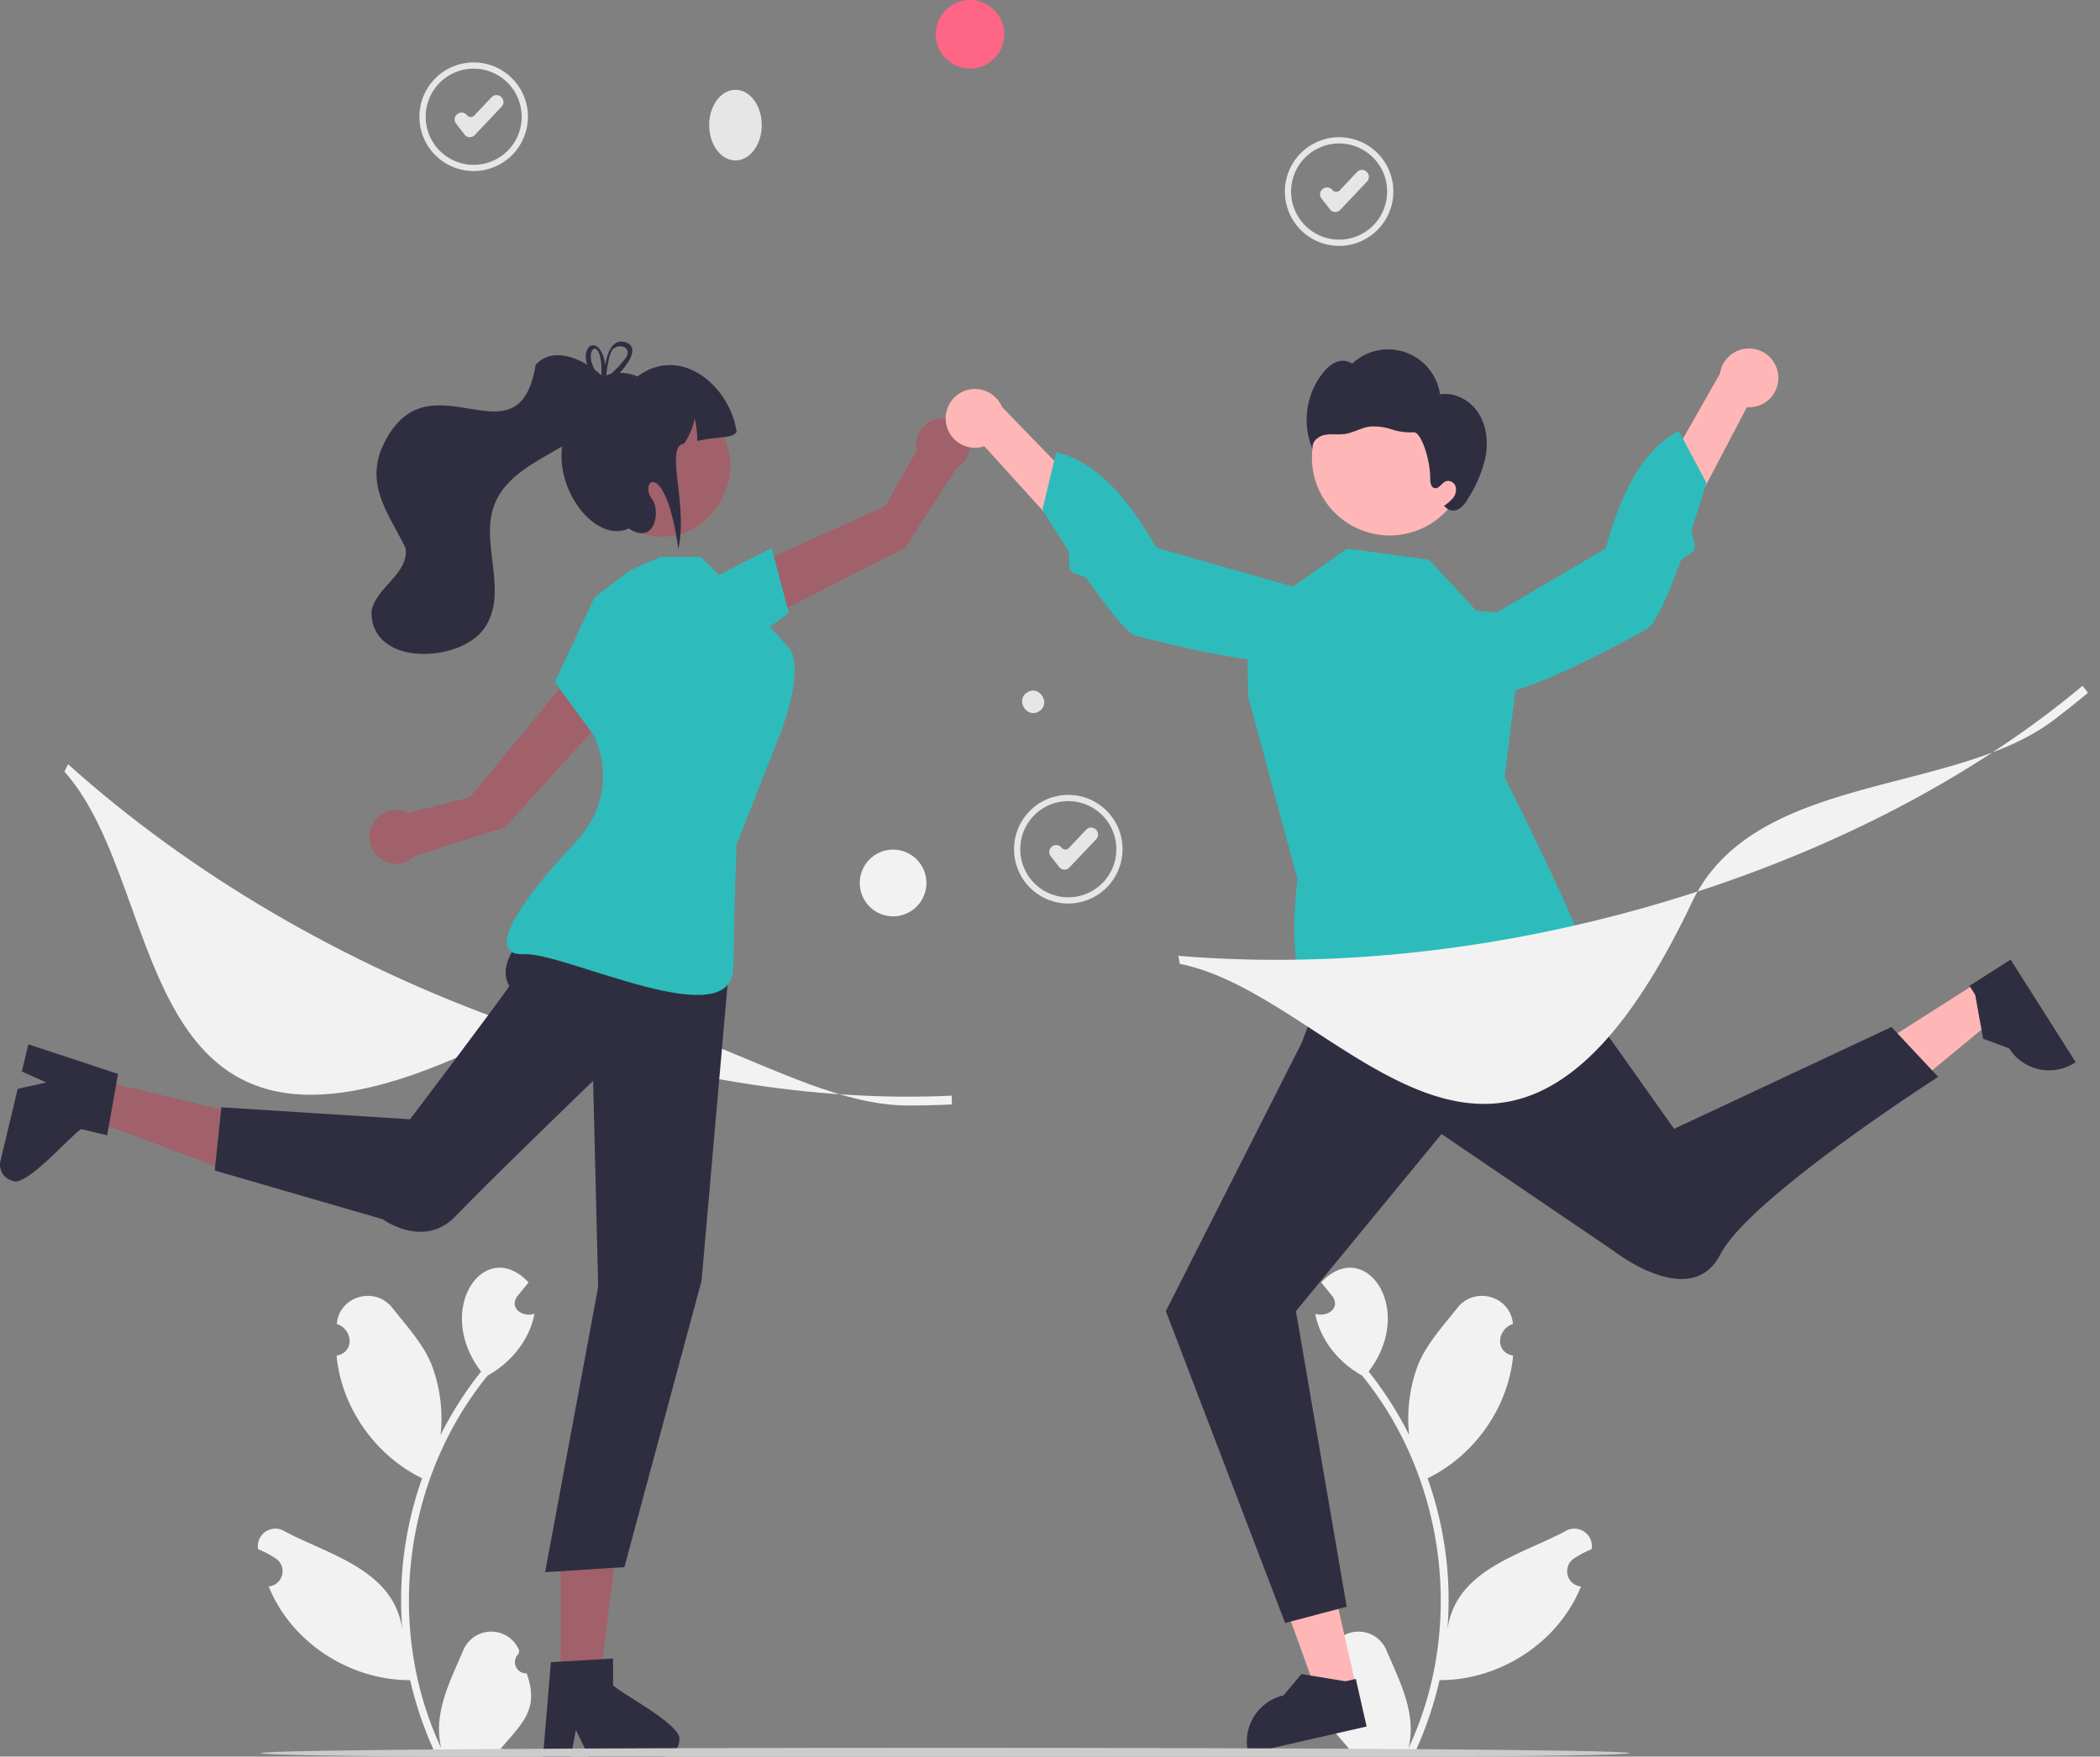 <svg xmlns="http://www.w3.org/2000/svg" width="153" height="128" fill="none"><rect width="100%" height="100%" fill="#808080" stroke="none"/><g clip-path="url(#a)"><path fill="#F2F2F2" d="M38.375 121.937a.825.825 0 0 1-.794-.503.825.825 0 0 1 .2-.92l.056-.223a2.2 2.2 0 0 0-2.028-1.397 2.2 2.2 0 0 0-2.054 1.358c-.971 2.277-2.228 4.634-1.603 7.141-4.13-8.764-2.725-19.665 3.377-27.159 1.687-.93 3.054-2.584 3.41-4.503-.834.283-1.875-.397-1.248-1.277l.82-1.007c-3.172-3.383-6.95 1.933-3.46 6.497a26.3 26.3 0 0 0-2.951 4.623 11.1 11.1 0 0 0-.66-5.139c-.63-1.525-1.814-2.81-2.856-4.128-1.267-1.606-3.875-.865-4.045 1.174 1.169.384 1.32 2.076-.017 2.307.35 3.793 2.825 7.278 6.233 8.941a26.45 26.45 0 0 0-1.442 11.041c-.601-4.372-5.288-5.433-8.564-7.171a1.274 1.274 0 0 0-1.86.571 1.3 1.3 0 0 0-.086.723q.68.277 1.292.683a1.11 1.11 0 0 1 .458 1.2 1.12 1.12 0 0 1-.976.836c1.652 4.092 5.92 6.84 10.305 6.825a27.2 27.2 0 0 0 1.822 5.325h6.508q.034-.11.065-.22a7.4 7.4 0 0 1-1.8-.107c1.593-1.889 2.825-2.853 1.898-5.491m58.015 0a.82.82 0 0 0 .795-.503.825.825 0 0 0-.2-.92l-.056-.223a2.2 2.2 0 0 1 2.028-1.397 2.2 2.2 0 0 1 2.054 1.358c.971 2.277 2.228 4.634 1.603 7.141 4.129-8.764 2.725-19.665-3.378-27.159-1.687-.93-3.054-2.584-3.41-4.503.835.283 1.876-.397 1.248-1.277l-.819-1.007c3.172-3.383 6.95 1.933 3.46 6.497a26.4 26.4 0 0 1 2.951 4.623 11.1 11.1 0 0 1 .659-5.139c.631-1.525 1.815-2.81 2.857-4.128 1.267-1.606 3.874-.865 4.045 1.174-1.169.384-1.321 2.076.016 2.307-.35 3.793-2.824 7.278-6.232 8.941a26.45 26.45 0 0 1 1.441 11.041c.602-4.372 5.289-5.433 8.564-7.171a1.277 1.277 0 0 1 1.946 1.294 7.3 7.3 0 0 0-1.291.683 1.11 1.11 0 0 0-.458 1.2 1.11 1.11 0 0 0 .975.836c-1.651 4.092-5.92 6.84-10.305 6.825a27.2 27.2 0 0 1-1.821 5.325h-6.508q-.034-.11-.065-.22a7.4 7.4 0 0 0 1.8-.107c-1.593-1.889-2.826-2.854-1.898-5.491"/><path fill="#FFB6B6" d="m98.804 122.904-2.803.639-3.793-10.521 4.136-.942z"/><path fill="#2F2E41" d="m99.569 125.809-8.619 1.964-.024-.109a3.45 3.45 0 0 1 2.59-4.124l1.303-1.554 3.21.527.752-.172z"/><path fill="#FFB6B6" d="m144.014 71.623 1.54 2.43-8.625 7.107-2.274-3.586z"/><path fill="#2F2E41" d="m146.49 69.927 4.738 7.471-.094.06a3.44 3.44 0 0 1-4.749-1.06l-1.899-.708-.581-3.204-.414-.652z"/><path fill="#A0616A" d="m54.679 45.647-.693-4.017 10.524-4.76 2.272-4.029A1.96 1.96 0 0 1 68.45 30.5a1.954 1.954 0 0 1 2.202 1.847 1.96 1.96 0 0 1-.98 1.795l-3.739 5.788z"/><path fill="#2DBCBB" d="m51.48 42.363 4.739-2.424 1.254 4.717-3.292 2.443z"/><path fill="#A0616A" d="M40.845 122.539h2.866l1.363-11.068-4.23.001z"/><path fill="#2F2E41" d="M44.665 122.797v-1.945l-.754.046-3.066.182-.71.044-.542 6.514-.03.35h2.035l.066-.347.295-1.577.763 1.577.167.347h5.394a1.217 1.217 0 0 0 1.211-1.215c.228-1.065-4.258-3.367-4.83-3.976"/><path fill="#A0616A" d="m6.832 78.617-.668 2.79 10.43 3.908.986-4.118z"/><path fill="#2F2E41" d="m5.918 82.276 1.89.453.13-.744.538-3.029.123-.7-6.2-2.048-.332-.11-.475 1.981.322.145 1.462.655-1.709.376-.376.082-1.257 5.252a1.22 1.22 0 0 0 .897 1.463c.981.47 4.263-3.362 4.987-3.777"/><path fill="#A0616A" d="m45.276 50.911-3.688-1.726-7.355 8.913-4.48 1.135a1.954 1.954 0 0 0-2.695.994 1.96 1.96 0 0 0 1.199 2.613 1.96 1.96 0 0 0 1.988-.474l6.56-2.087z"/><path fill="#E6E6E6" d="M97.565 17.916a3.95 3.95 0 0 1-3.652-2.443 3.962 3.962 0 0 1 2.881-5.397 3.95 3.95 0 0 1 4.058 1.683 3.965 3.965 0 0 1-.493 4.997 3.96 3.96 0 0 1-2.794 1.16m0-7.462a3.5 3.5 0 0 0-3.233 2.163 3.507 3.507 0 0 0 2.55 4.778 3.495 3.495 0 0 0 3.593-1.49 3.51 3.51 0 0 0-.437-4.423 3.5 3.5 0 0 0-2.473-1.028"/><path fill="#E6E6E6" d="M97.286 15.45a.5.5 0 0 1-.225-.056.5.5 0 0 1-.16-.133l-.623-.802a.486.486 0 0 1 .086-.685l.022-.017a.486.486 0 0 1 .685.085.355.355 0 0 0 .538.026l1.264-1.336a.49.49 0 0 1 .69-.019l.02.02a.49.49 0 0 1 .019.69l-1.962 2.074a.5.5 0 0 1-.354.152m-19.453 50.39a3.95 3.95 0 0 1-3.652-2.444 3.96 3.96 0 0 1 .857-4.313 3.95 3.95 0 0 1 4.307-.858 3.95 3.95 0 0 1 2.44 3.657 3.97 3.97 0 0 1-1.159 2.797 3.96 3.96 0 0 1-2.793 1.16m0-7.462A3.495 3.495 0 0 0 74.6 60.54a3.51 3.51 0 0 0 .758 3.818 3.498 3.498 0 0 0 5.974-2.477 3.5 3.5 0 0 0-1.026-2.477 3.5 3.5 0 0 0-2.473-1.027"/><path fill="#E6E6E6" d="M77.554 63.372h-.024a.5.5 0 0 1-.361-.189l-.623-.801a.49.49 0 0 1 .086-.685l.022-.018a.486.486 0 0 1 .684.086.355.355 0 0 0 .539.026l1.264-1.337a.49.49 0 0 1 .69-.018l.02.02a.49.49 0 0 1 .019.69l-1.962 2.073a.5.5 0 0 1-.354.153M34.511 12.465a3.95 3.95 0 0 1-3.652-2.443 3.96 3.96 0 0 1 .857-4.314 3.952 3.952 0 0 1 6.748 2.8 3.97 3.97 0 0 1-1.159 2.797 3.96 3.96 0 0 1-2.794 1.16m0-7.462a3.495 3.495 0 0 0-3.232 2.163 3.507 3.507 0 0 0 2.55 4.778 3.495 3.495 0 0 0 3.592-1.49 3.51 3.51 0 0 0-.436-4.423 3.5 3.5 0 0 0-2.474-1.028"/><path fill="#E6E6E6" d="M34.233 9.998a.49.49 0 0 1-.386-.188l-.622-.802a.49.49 0 0 1 .085-.685l.023-.017a.486.486 0 0 1 .684.085.355.355 0 0 0 .538.027L35.82 7.08a.49.49 0 0 1 .689-.019l.02.02a.49.49 0 0 1 .02.69l-1.963 2.074a.5.5 0 0 1-.353.152"/><path fill="#F2F2F2" d="M66.157 80.556c-9.166 0-19.7-10.186-29.02-5.346-28.22 14.652-24.335-9.866-32.442-18.985l.266-.535c8.946 8.032 20.114 14.567 32.298 18.898 11.01 3.914 22.104 5.728 32.077 5.25l.017.642q-1.58.075-3.196.076"/><path fill="#E6E6E6" d="M53.584 11.69c1.058 0 1.916-1.151 1.916-2.572s-.858-2.573-1.916-2.573-1.916 1.152-1.916 2.573c0 1.42.858 2.573 1.916 2.573m22.129 40.134c-.876.585-1.772-.806-.88-1.365.876-.584 1.773.807.88 1.365"/><path fill="#FF6584" d="M70.672 4.997a2.497 2.497 0 0 0 2.495-2.499A2.497 2.497 0 0 0 70.672 0a2.497 2.497 0 0 0-2.495 2.498 2.497 2.497 0 0 0 2.495 2.499"/><path fill="#F2F2F2" d="M65.068 66.772a2.43 2.43 0 0 0 2.428-2.43 2.43 2.43 0 0 0-2.428-2.431 2.43 2.43 0 0 0-2.427 2.43 2.43 2.43 0 0 0 2.427 2.431"/><path fill="#2F2E41" d="M41.558 65.269s-6.052 3.945-4.452 6.567c.055.09-7.228 9.724-7.228 9.724l-13.75-.874-.484 4.608 12.24 3.55s2.995 2.203 5.309-.224 10.019-9.86 10.019-9.86l.371 15.007-3.868 20.796 5.776-.367 5.622-20.864L53.188 69.7z"/><path fill="#2DBCBB" d="m45.868 41.587-2.545 1.931-2.9 6.2 2.789 3.792s2.346 4.072-1.41 8.015c-3.755 3.943-6.638 8.154-3.633 8.004s15.18 6.05 15.26.97.242-8.974.242-8.974l3.192-8.106s1.901-4.836.566-6.284-3.122-3.297-3.122-3.297l-3.25-3.255H48.12z"/><path fill="#A0616A" d="M50.62 29.676c5.708 3.253 1.021 11.837-4.794 8.78-5.709-3.253-1.022-11.836 4.793-8.78"/><path fill="#2F2E41" d="M53.672 31.48c-.4.521-1.236.277-2.872.649a6.8 6.8 0 0 0-.191-1.65 4.6 4.6 0 0 1-.782 1.856c-1.421.158.32 4.481-.407 7.66-.937-6.706-2.91-4.949-1.913-3.619.638.852.213 3.406-1.7 2.129-3.157 1.502-7.654-5.96-2.67-9.46-.09-1.892 2.013-2.191 3.307-1.61 3.142-2.343 6.73.66 7.228 4.045"/><path fill="#2F2E41" d="M39.023 26.587c-1.271 7.825-8.084-1.44-11.287 6.262-1.007 2.789.72 4.784 1.814 7.098.25 1.903-2.222 2.868-2.481 4.62-.072 4.014 6.396 3.768 8.204 1.235 1.858-2.651-.36-6.209.756-9.055 1.57-3.951 7.953-3.98 8.51-8.577-1.078-1.536-3.974-3.295-5.516-1.583"/><path fill="#2F2E41" d="M44.172 27.352q-.063.025-.12.054h-.002l-.105.055-.011.007-.14-.132a.5.5 0 0 0 .008.215l.007.026q.066.068.138.136l.129-.1q.039-.034.081-.066.006-.086.018-.195zm1.318-2.437c-.976-.224-1.291 1.054-1.386 1.67-.354-2.236-1.83-1.532-1.32-.007.163.452.42.864.751 1.21q.07.079.15.157c-.06.307.238.228.64-.054a5.4 5.4 0 0 0 .821-.721c.803-.844 1.43-1.973.344-2.255m.03 1.258a7.7 7.7 0 0 1-1.009 1.071 8 8 0 0 1-.354.303l-.004.052a.4.4 0 0 1-.031.062c-.123.22-.26.1-.313-.084l-.015-.02a3 3 0 0 1-.453-.6c-.904-1.569.551-2.636.479.294a.3.3 0 0 0-.026.085.5.5 0 0 0 .008.215l.007.026q.066.068.138.136l.129-.1q.039-.034.081-.066.006-.086.018-.195v-.003c.056-.587.212-1.643.498-1.93.63-.485 1.447.04.847.754m-1.348 1.179q-.063.025-.12.054h-.002l-.105.055-.011.007-.14-.132a.5.5 0 0 0 .008.215l.007.026q.066.068.138.136l.129-.1q.039-.034.081-.066.006-.086.018-.195zm52.767 43.143-2.109 5.507-9.89 19.537 8.69 22.727 4.486-1.186-3.697-21.541 10.607-12.905 12.596 8.555s5.586 4.367 7.711.227S141.21 78.47 141.21 78.47l-3.402-3.634-15.836 7.42-10.93-15.404z"/><path fill="#2DBCBB" d="m107.578 44.523-3.471-3.734-5.953-.82-7.296 5.114.074 5.66 3.606 13.34s-1.373 9.582 2.463 9.486 5.928-2.011 7.491-1.621 8.206 2.049 8.627.31c.421-1.737 2.658-.493 2.56-2.137s-6.058-13.497-6.058-13.497l1.482-11.854z"/><path fill="#FFB6B6" d="M129.554 27.335a2.128 2.128 0 0 1-2.278 2.335l-7.982 15.2-2.143-3.294 8.159-14.346a2.14 2.14 0 0 1 2.168-1.835 2.14 2.14 0 0 1 2.076 1.94"/><path fill="#2DBCBB" d="M104.426 47.35s-.316 2.703 2.724 3.373 11.461-4.15 12.842-4.885c.432-.231 1.019-1.36 1.62-2.804.271-.648.544-1.359.808-2.08.152-.417.883-.531 1.027-.945.143-.412-.301-1.123-.171-1.511a120 120 0 0 0 1.051-3.303l-2.015-3.79c-2.818 1.492-4.263 4.778-5.326 8.563z"/><path fill="#FFB6B6" d="M68.926 30.825a2.13 2.13 0 0 0 2.788 1.69l11.527 12.717 1.251-3.726L73.008 29.66a2.14 2.14 0 0 0-2.557-1.234 2.137 2.137 0 0 0-1.525 2.398"/><path fill="#2DBCBB" d="M98.256 43.906s.982 2.539-1.794 3.949-12.133-1.145-13.654-1.512c-.476-.115-1.327-1.061-2.27-2.308-.423-.56-.866-1.18-1.301-1.811-.253-.366-.989-.293-1.231-.658-.242-.363.01-1.163-.212-1.506a119 119 0 0 1-1.843-2.934l1.004-4.174c3.1.738 5.32 3.557 7.296 6.956z"/><path fill="#FFB6B6" d="M101.249 39.02a5.67 5.67 0 0 0 5.665-5.674 5.67 5.67 0 0 0-5.665-5.672 5.67 5.67 0 0 0-5.665 5.672 5.67 5.67 0 0 0 5.665 5.673"/><path fill="#2F2E41" d="M107.715 30.099c-.596-.924-1.714-1.539-2.798-1.366a3.83 3.83 0 0 0-2.525-3.061 3.82 3.82 0 0 0-3.878.83 1.19 1.19 0 0 0-1.162-.117 2.45 2.45 0 0 0-.944.758 5.51 5.51 0 0 0-.77 5.602c-.132-.482.35-.936.838-1.044s1-.006 1.494-.076c.634-.09 1.204-.459 1.839-.542a4.2 4.2 0 0 1 1.59.205 4.3 4.3 0 0 0 1.59.213c.534-.063 1.222 1.965 1.213 3.393-.002.27.054.618.318.675.325.071.514-.379.824-.501a.57.57 0 0 1 .702.374.94.94 0 0 1-.178.837 2.8 2.8 0 0 1-.669.582l.127.106a.76.76 0 0 0 .958.119c.292-.198.529-.468.688-.784a9.2 9.2 0 0 0 1.261-3.027c.2-1.08.078-2.253-.518-3.176"/><path fill="#F2F2F2" d="M149.624 52.471c-7.307 5.542-21.846 3.791-26.357 13.284-13.661 28.741-25.348 6.847-37.308 4.48l-.11-.587c11.973.994 24.816-.549 37.14-4.463 11.138-3.536 21.074-8.797 28.736-15.208l.401.502a66 66 0 0 1-2.502 1.992"/><path fill="#CCC" d="M118.731 127.748c-.174.516-99.534.516-99.722.001.174-.517 99.534-.517 99.722-.001"/></g><defs><clipPath id="a"><path fill="#fff" d="M0 0h152.126v128H0z"/></clipPath></defs></svg>